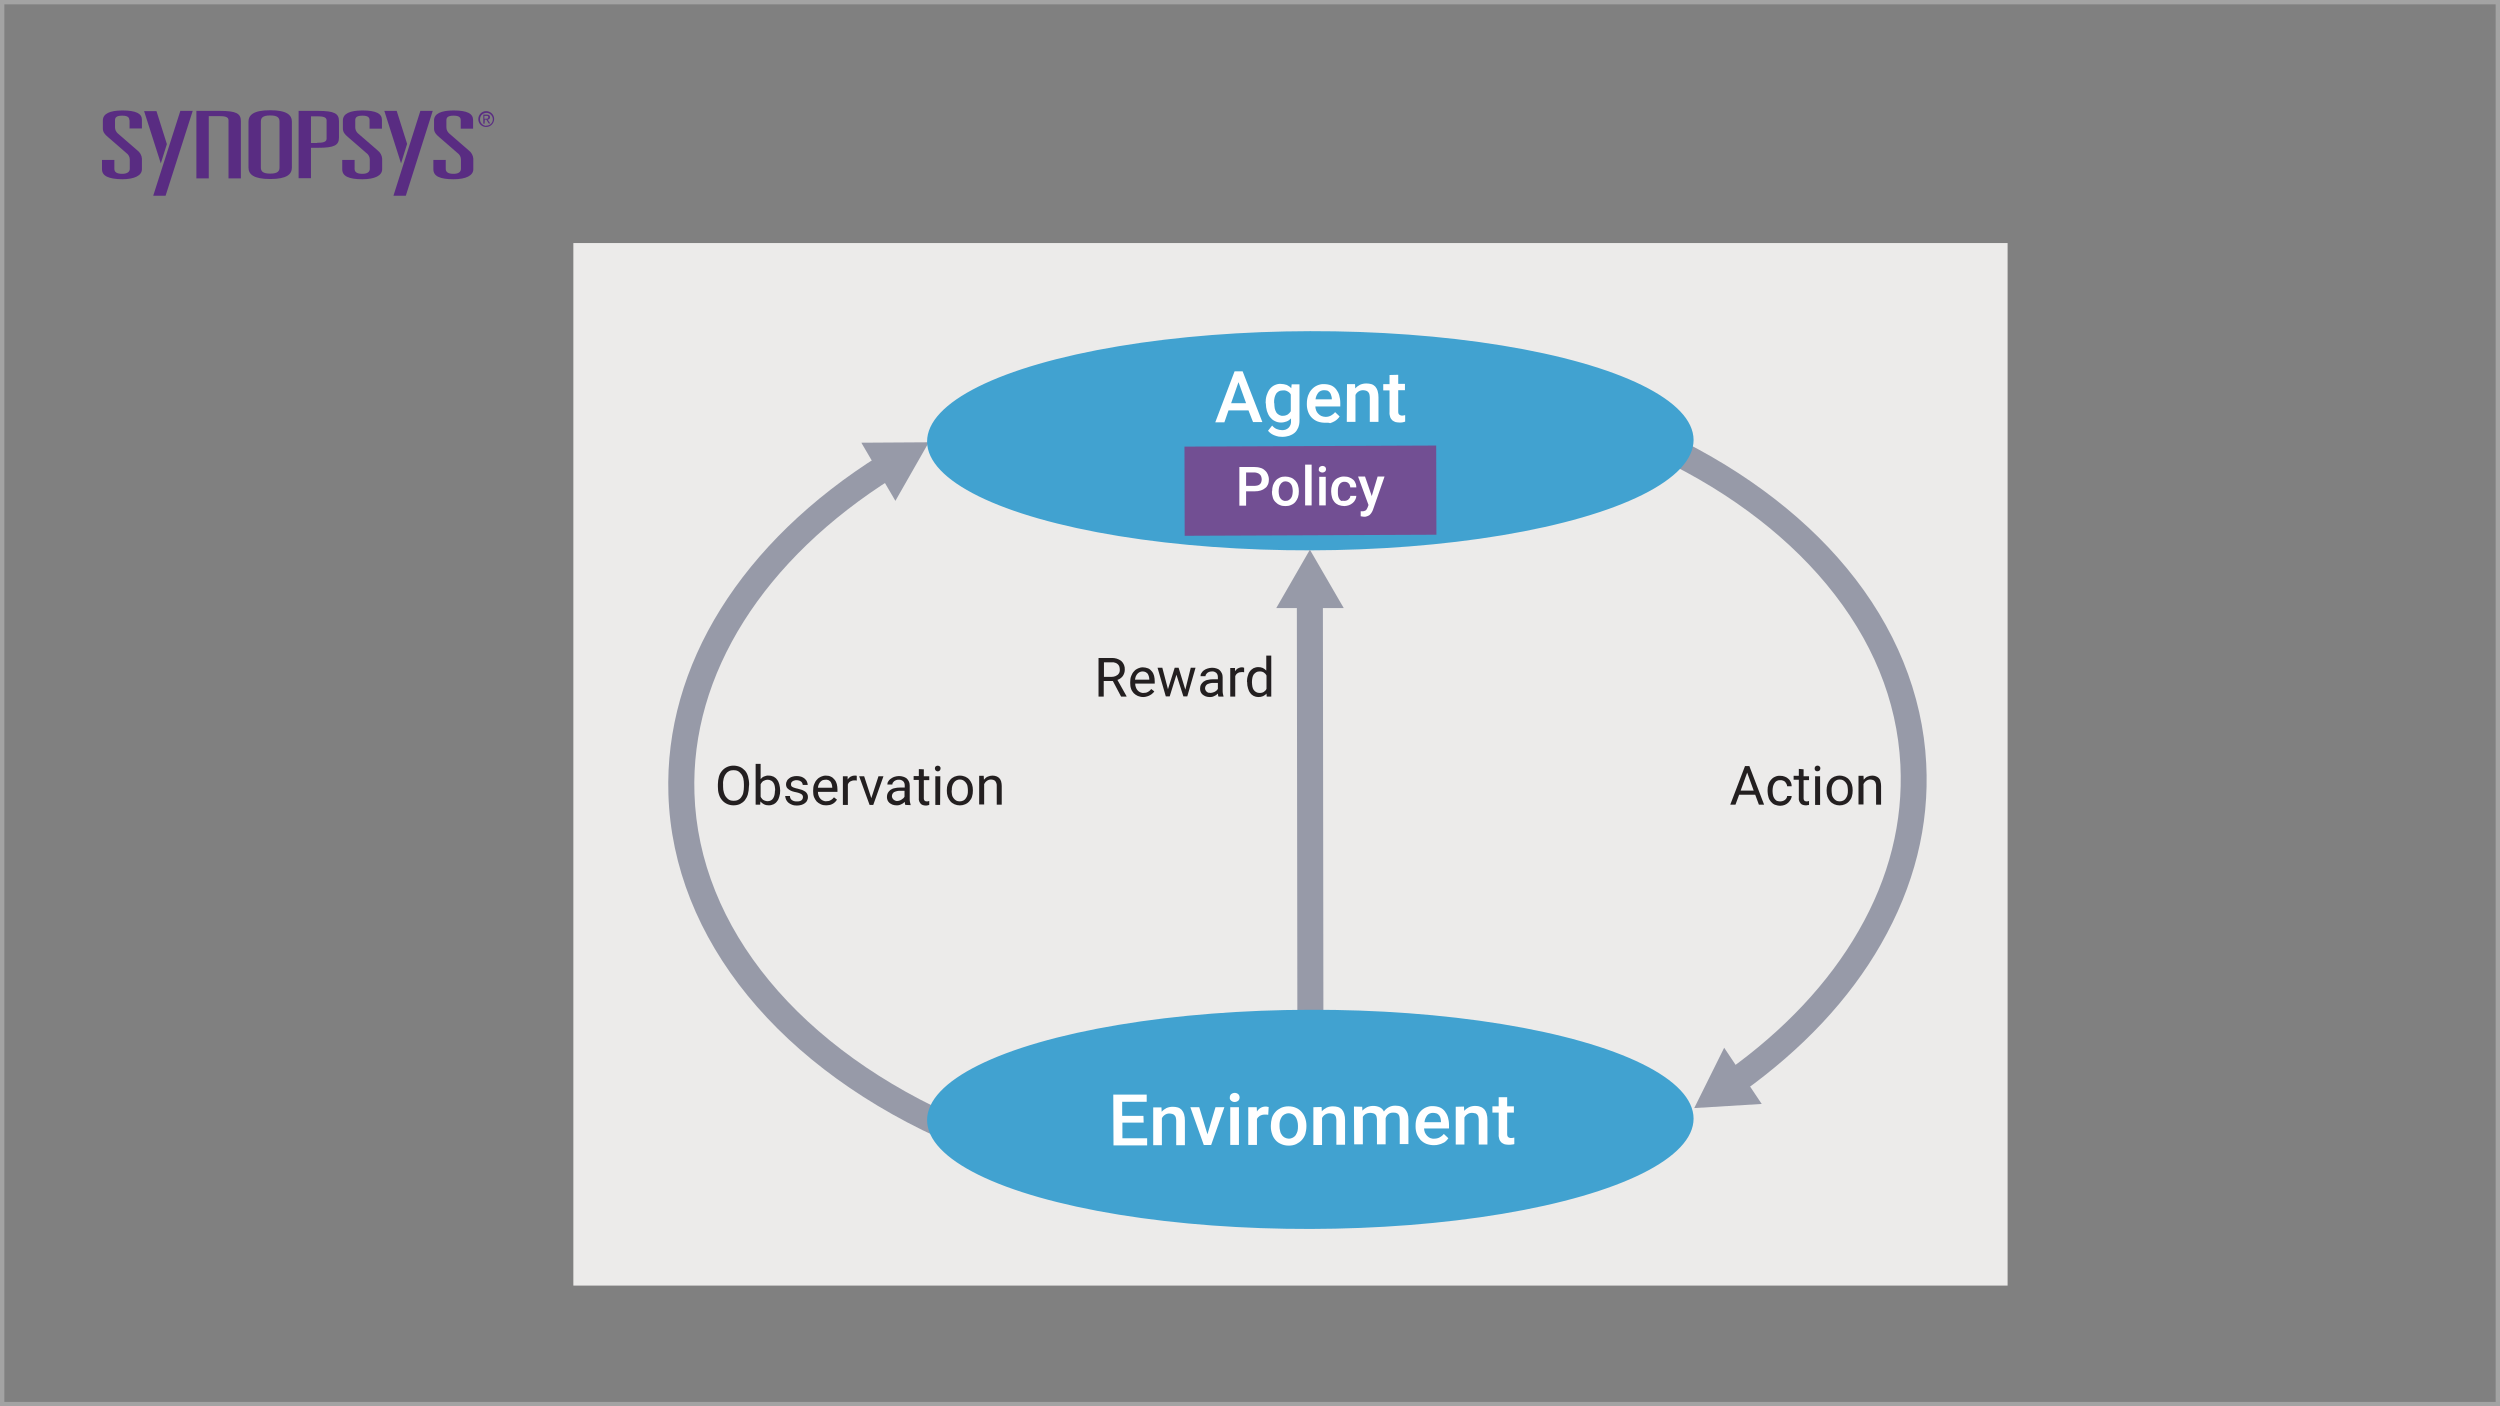 <?xml version="1.0" encoding="utf-8"?>
<!-- Generator: Adobe Illustrator 25.0.1, SVG Export Plug-In . SVG Version: 6.00 Build 0)  -->
<svg version="1.1" id="Layer_1" xmlns="http://www.w3.org/2000/svg" xmlns:xlink="http://www.w3.org/1999/xlink" x="0px" y="0px"
	 viewBox="0 0 1152 648" style="enable-background:new 0 0 1152 648;" xml:space="preserve">
<rect x="0" y="0" width="1152" height="648" fill="#808080" stroke="none"/>
<style type="text/css">
	.st0{fill:#A3A3A3;}
	.st1{fill:#592C82;}
	.st2{fill:#ECEBEA;}
	.st3{fill:#979AA8;}
	.st4{fill:#41A2D0;}
	.st5{fill:#724F93;}
	.st6{fill:#FFFFFF;}
	.st7{fill:#231F20;}
</style>
<g id="base_layer">
	<path class="st0" d="M1150,2v644H2V2H1150 M1152,0H0v648h1152V0z"/>
	<path class="st1" d="M59.6,55.4c0-1.2-0.6-2.1-3.3-2.1s-3.3,0.9-3.3,2.1v3.3c0,1.1,0.5,2.1,1.3,2.8l9,7.8c1.2,0.9,2,2.3,2.1,3.8V78
		c0,2.9-3.5,4.6-9.1,4.6C50,82.5,47,81.1,47,78v-4.3h5.7v4.1c0,1.5,1.1,2.3,3.6,2.3c2.3,0,3.5-0.9,3.5-2.3v-4.3c0-1.2-0.6-2.3-1.6-3
		l-8.4-7.3c-1.6-1.3-2.4-2.4-2.4-4v-3.7c0-3.1,3.2-4.6,9-4.6c6.4,0,9,1.5,9,4.3v4h-5.7V55.4z"/>
	<path class="st1" d="M114.5,56.1c0-3.1,2.3-5.3,10-5.3s10,2.2,10,5.3v21.1c0,3.1-2.3,5.3-10,5.3s-10-2.2-10-5.3L114.5,56.1z
		 M120.2,77.1c0,1.7,0.7,2.9,4.3,2.9c3.6,0,4.3-1.2,4.3-2.9v-21c0-1.7-0.7-2.9-4.3-2.9s-4.3,1.2-4.3,2.9L120.2,77.1z"/>
	<path class="st1" d="M137.6,51.1h9.1c7.3,0,9.5,1.2,9.5,4.7v7.6c0,3.5-2.1,4.7-9.5,4.7h-3.4v14h-5.7V51.1z M146.1,65.8
		c2.6,0,4.4-0.3,4.4-1.9v-8.4c0-1.6-1.8-1.9-4.4-1.9h-2.8v12.3H146.1z"/>
	<path class="st1" d="M170.3,55.4c0-1.2-0.6-2.1-3.3-2.1s-3.3,0.9-3.3,2.1v3.3c0,1.1,0.5,2.1,1.3,2.8l9,7.8c1.2,0.9,2,2.3,2.1,3.8
		v4.9c0,2.9-3.4,4.6-9.1,4.6c-6.3,0-9.3-1.4-9.3-4.6v-4.3h5.7v4.1c0,1.5,1.1,2.3,3.6,2.3c2.3,0,3.4-0.9,3.4-2.3v-4.3
		c0-1.2-0.6-2.3-1.6-3l-8.4-7.3c-1.6-1.3-2.4-2.4-2.4-4v-3.7c0-3.1,3.2-4.6,9-4.6c6.4,0,9,1.5,9,4.4v4h-5.7L170.3,55.4z"/>
	<path class="st1" d="M212.3,55.4c0-1.2-0.6-2.1-3.3-2.1s-3.3,0.9-3.3,2.1v3.3c0,1.1,0.5,2.1,1.3,2.8l9,7.8c1.2,0.9,2,2.3,2.1,3.8
		v4.9c0,2.9-3.4,4.6-9.1,4.6c-6.3,0-9.3-1.4-9.3-4.6v-4.3h5.7v4.1c0,1.5,1.1,2.3,3.6,2.3c2.3,0,3.4-0.9,3.4-2.3v-4.3
		c0-1.2-0.6-2.3-1.6-3l-8.4-7.3c-1.6-1.3-2.4-2.4-2.4-4v-3.7c0-3.1,3.2-4.6,9-4.6c6.4,0,9,1.5,9,4.4v4h-5.7L212.3,55.4z"/>
	<polygon class="st1" points="83.1,51.1 88.8,51.1 76.3,90.2 70.6,90.2 	"/>
	<polygon class="st1" points="74.1,75.3 66.4,51.2 72.1,51.2 76.9,66.4 	"/>
	<polygon class="st1" points="193.7,51.1 199.4,51.1 187,90.2 181.3,90.2 	"/>
	<polygon class="st1" points="184.8,75.3 177.1,51.1 182.8,51.1 187.6,66.3 	"/>
	<path class="st1" d="M111,82.2L111,82.2V55.8c0-3.5-2.2-4.7-9.5-4.7h-11v31.1h5.7V53.5h4.7c2.6,0,4.4,0.3,4.4,1.9v26.8H111z"/>
	<path class="st1" d="M220.4,54.9c0-2,1.6-3.7,3.6-3.7c2,0,3.7,1.6,3.7,3.6c0,2-1.6,3.7-3.6,3.7c0,0,0,0,0,0
		C222.1,58.6,220.4,57,220.4,54.9C220.4,55,220.4,55,220.4,54.9z M224.1,57.9c1.7,0,3-1.3,3-2.9s-1.3-3-2.9-3c-1.7,0-3,1.3-3,2.9
		c0,0,0,0,0,0c-0.1,1.6,1.2,3,2.8,3.1C223.9,58,224,58,224.1,57.9L224.1,57.9z M223.3,57h-0.6v-4.2h1.6c1,0,1.5,0.4,1.5,1.2
		c0,0.6-0.4,1.1-1,1.1c0,0-0.1,0-0.1,0l1.2,1.8h-0.7l-1.1-1.8h-0.7L223.3,57z M224,54.7c0.5,0,1,0,1-0.7s-0.5-0.6-0.9-0.6h-0.9v1.3
		H224z"/>
</g>
<g id="Layer_1_1_">
	<rect x="264.2" y="112" class="st2" width="660.9" height="480.4"/>
	<path class="st3" d="M439.7,527.5C359.4,493,310.1,432.6,308,366c-1.9-59.3,33.6-116.2,97.4-156.2l6.4,10.2
		c-60.1,37.7-93.6,90.8-91.8,145.6c2,61.8,48.5,118.2,124.5,150.8L439.7,527.5z"/>
	<polygon class="st3" points="412.6,230.8 428,203.8 396.9,204 	"/>
	<path class="st3" d="M802.9,503.3l-7-9.8c26.3-18.8,46.7-40.5,60.5-64.5c14.2-24.6,20.6-50.4,19.3-76.6c-1.5-29.8-13-57.7-34-83.1
		c-20.3-24.5-49.1-45.6-83.5-61l4.9-10.9c36,16.2,66.4,38.4,87.8,64.3c22.4,27,35.1,58.2,36.7,90.1c1.5,28.6-5.5,56.5-20.8,83.2
		C852.2,460.5,830.7,483.4,802.9,503.3z"/>
	<polygon class="st3" points="794.5,482.8 780.7,510.6 811.8,508.7 	"/>
	
		<ellipse transform="matrix(1 -2.094389e-03 2.094389e-03 1 -0.424 1.265)" class="st4" cx="603.8" cy="203.1" rx="176.6" ry="50.5"/>
	<polygon class="st5" points="661.9,246.4 545.9,246.9 545.8,205.8 661.8,205.3 	"/>
	<path class="st6" d="M575.3,189.1h-9.2l-1.9,5.5H560l8.9-23.5h3.7l9.1,23.4h-4.3L575.3,189.1z M567.3,185.8h6.9l-3.5-9.7
		L567.3,185.8z"/>
	<path class="st6" d="M583.2,185.7c0-1.2,0.1-2.4,0.5-3.6c0.3-1,0.8-2,1.4-2.8c0.6-0.8,1.4-1.4,2.2-1.8c0.9-0.4,1.9-0.7,2.9-0.6
		c0.9,0,1.9,0.2,2.8,0.5c0.8,0.4,1.5,0.9,2,1.5l0.2-1.8h3.6V194c0,1.1-0.2,2.1-0.6,3.1c-0.4,0.9-0.9,1.7-1.6,2.3
		c-0.7,0.6-1.6,1.1-2.5,1.4c-1,0.3-2.1,0.5-3.2,0.5c-0.5,0-1.1-0.1-1.6-0.1c-0.6-0.1-1.2-0.3-1.8-0.5c-0.6-0.2-1.2-0.5-1.8-0.9
		c-0.5-0.4-1-0.8-1.4-1.3l1.9-2.4c0.6,0.7,1.3,1.3,2.1,1.6c0.7,0.3,1.6,0.5,2.4,0.5c1.1,0.1,2.3-0.3,3.1-1.1c0.8-0.8,1.2-2,1.1-3.1
		v-1.2c-0.6,0.6-1.2,1.1-2,1.4c-0.8,0.3-1.7,0.5-2.6,0.5c-1,0-2-0.2-2.9-0.7c-0.9-0.4-1.6-1.1-2.2-1.8c-0.6-0.8-1.1-1.8-1.4-2.8
		c-0.3-1.1-0.5-2.3-0.5-3.5L583.2,185.7z M587.2,186c0,0.7,0.1,1.5,0.2,2.2c0.1,0.6,0.4,1.2,0.7,1.8c0.3,0.5,0.8,0.9,1.3,1.2
		c0.6,0.3,1.2,0.5,1.8,0.4c0.8,0,1.5-0.2,2.2-0.6c0.6-0.4,1-0.9,1.4-1.5v-7.7c-0.3-0.6-0.8-1.1-1.4-1.4c-0.7-0.4-1.4-0.6-2.2-0.5
		c-0.6,0-1.3,0.1-1.9,0.4c-0.5,0.3-1,0.7-1.3,1.2c-0.3,0.6-0.6,1.2-0.7,1.8c-0.2,0.7-0.2,1.5-0.2,2.2L587.2,186z"/>
	<path class="st6" d="M610.6,194.8c-1.2,0-2.4-0.2-3.5-0.6c-2-0.8-3.6-2.4-4.3-4.4c-0.4-1.1-0.6-2.2-0.6-3.3v-0.6
		c0-1.3,0.2-2.5,0.6-3.7c0.4-1,0.9-2,1.7-2.8c0.7-0.8,1.6-1.4,2.5-1.8c1-0.4,2.1-0.7,3.1-0.6c1.1,0,2.3,0.2,3.3,0.6
		c0.9,0.4,1.7,1,2.3,1.8c0.6,0.8,1.1,1.7,1.4,2.7c0.3,1.1,0.5,2.3,0.5,3.5v1.7h-11.5c0,0.6,0.2,1.3,0.4,1.9c0.2,0.5,0.5,1,1,1.5
		c0.4,0.4,0.9,0.8,1.4,1c0.6,0.2,1.2,0.4,1.9,0.4c0.9,0,1.8-0.2,2.5-0.6c0.7-0.4,1.4-0.9,1.9-1.6l2.1,2c-0.3,0.4-0.6,0.9-1,1.2
		c-0.4,0.4-0.9,0.8-1.5,1.1c-0.6,0.3-1.2,0.6-1.9,0.8C612.3,194.7,611.4,194.8,610.6,194.8z M610.1,179.8c-1,0-2,0.4-2.6,1.1
		c-0.7,0.9-1.2,2-1.3,3.1h7.5v-0.3c0-0.5-0.1-1-0.3-1.5c-0.1-0.5-0.3-0.9-0.6-1.3c-0.3-0.4-0.7-0.7-1.1-0.9
		C611.3,179.9,610.7,179.8,610.1,179.8z"/>
	<path class="st6" d="M624.4,177l0.1,2c0.6-0.7,1.4-1.3,2.2-1.7c0.9-0.4,1.9-0.6,2.9-0.6c0.8,0,1.6,0.1,2.3,0.3
		c0.7,0.2,1.3,0.6,1.8,1.1c0.5,0.6,0.9,1.3,1.1,2c0.3,1,0.4,2,0.4,3v11.3h-4v-11.3c0-0.5-0.1-1-0.2-1.5c-0.1-0.4-0.3-0.7-0.6-1
		c-0.3-0.3-0.6-0.5-1-0.6c-0.4-0.1-0.9-0.2-1.3-0.2c-0.7,0-1.5,0.2-2.1,0.6c-0.6,0.4-1.1,0.9-1.4,1.6v12.4h-4l0.1-17.4H624.4z"/>
	<path class="st6" d="M644.3,172.7v4.2h3.1v2.9h-3.1v9.7c0,0.3,0,0.7,0.1,1c0.1,0.2,0.2,0.4,0.4,0.6c0.2,0.1,0.4,0.2,0.6,0.3
		c0.2,0.1,0.5,0.1,0.7,0.1c0.3,0,0.5,0,0.8-0.1l0.6-0.1v3c-0.3,0.1-0.7,0.2-1.1,0.3c-0.5,0.1-1,0.1-1.5,0.1c-0.6,0-1.2-0.1-1.8-0.2
		c-0.5-0.2-1-0.4-1.5-0.8c-0.4-0.4-0.8-0.9-1-1.5c-0.2-0.7-0.4-1.5-0.3-2.3v-10h-2.9V177h2.9v-4.2L644.3,172.7z"/>
	<path class="st6" d="M574.2,226.4v6.6h-3.1l0-17.8h6.9c0.9,0,1.9,0.1,2.8,0.4c0.8,0.2,1.5,0.6,2.1,1.2c0.6,0.5,1,1.1,1.3,1.8
		c0.3,0.7,0.5,1.5,0.5,2.3c0,0.8-0.1,1.6-0.4,2.3c-0.3,0.7-0.7,1.3-1.3,1.7c-0.6,0.5-1.3,0.9-2,1.1c-0.9,0.3-1.8,0.4-2.8,0.4
		L574.2,226.4z M574.2,223.9h3.8c0.5,0,1-0.1,1.5-0.2c0.4-0.1,0.8-0.3,1.1-0.6c0.3-0.3,0.5-0.6,0.6-1c0.1-0.4,0.2-0.8,0.2-1.2
		c0-0.4-0.1-0.8-0.2-1.2c-0.1-0.4-0.3-0.7-0.6-1c-0.3-0.3-0.7-0.6-1.1-0.7c-0.5-0.2-1-0.3-1.5-0.3h-3.8L574.2,223.9z"/>
	<path class="st6" d="M586.2,226.3c0-0.9,0.1-1.8,0.4-2.7c0.3-0.8,0.7-1.5,1.2-2.1c0.5-0.6,1.2-1.1,1.9-1.4c0.8-0.4,1.7-0.5,2.6-0.5
		c0.9,0,1.8,0.2,2.6,0.5c0.8,0.3,1.4,0.8,2,1.4c0.5,0.6,1,1.3,1.2,2.1c0.3,0.9,0.4,1.8,0.4,2.7v0.2c0,0.9-0.1,1.8-0.4,2.7
		c-0.3,0.8-0.7,1.5-1.2,2.1c-0.5,0.6-1.2,1.1-2,1.4c-0.8,0.4-1.7,0.5-2.6,0.5c-0.9,0-1.8-0.1-2.6-0.5c-0.8-0.3-1.4-0.8-2-1.4
		c-0.6-0.6-1-1.3-1.2-2.1c-0.3-0.9-0.4-1.8-0.4-2.7L586.2,226.3z M589.2,226.5c0,0.6,0.1,1.1,0.2,1.7c0.1,0.5,0.3,1,0.6,1.4
		c0.3,0.4,0.6,0.7,1,0.9c0.4,0.2,0.9,0.4,1.5,0.3c0.5,0,1-0.1,1.4-0.4c0.4-0.2,0.7-0.5,1-0.9c0.3-0.4,0.5-0.9,0.6-1.4
		c0.1-0.6,0.2-1.1,0.2-1.7v-0.2c0-0.6-0.1-1.1-0.2-1.7c-0.1-0.5-0.3-1-0.6-1.4c-0.3-0.4-0.6-0.7-1-0.9c-0.4-0.2-1-0.4-1.5-0.4
		c-0.5,0-1,0.1-1.4,0.4c-0.4,0.2-0.8,0.6-1,1c-0.3,0.4-0.5,0.9-0.6,1.4c-0.1,0.5-0.2,1.1-0.2,1.7L589.2,226.5z"/>
	<path class="st6" d="M604.4,232.9h-3v-18.8h3V232.9z"/>
	<path class="st6" d="M607.7,216.3c0-0.4,0.1-0.8,0.4-1.1c0.3-0.3,0.8-0.5,1.2-0.5c0.5,0,0.9,0.1,1.3,0.4c0.6,0.6,0.6,1.6,0,2.2
		c-0.7,0.6-1.8,0.6-2.5,0C607.8,217.1,607.6,216.7,607.7,216.3z M610.9,232.9h-3v-13.2h3V232.9z"/>
	<path class="st6" d="M619.6,230.8c0.3,0,0.7-0.1,1-0.2c0.3-0.1,0.6-0.3,0.8-0.5c0.2-0.2,0.4-0.4,0.6-0.7c0.2-0.3,0.2-0.6,0.2-0.9
		h2.8c0,0.6-0.2,1.2-0.5,1.8c-0.3,0.6-0.7,1.1-1.2,1.5c-0.5,0.4-1.1,0.8-1.7,1c-0.7,0.2-1.4,0.4-2.1,0.4c-0.9,0-1.8-0.2-2.7-0.5
		c-0.7-0.3-1.4-0.8-1.9-1.4c-0.5-0.6-0.9-1.3-1.1-2.1c-0.2-0.8-0.4-1.7-0.4-2.6v-0.4c0-0.9,0.1-1.7,0.4-2.6c0.2-0.8,0.6-1.5,1.1-2.1
		c0.5-0.6,1.2-1.1,2-1.4c0.8-0.4,1.8-0.6,2.7-0.5c0.7,0,1.5,0.1,2.2,0.4c0.6,0.2,1.2,0.6,1.7,1c0.5,0.4,0.9,1,1.1,1.6
		c0.3,0.6,0.4,1.3,0.4,2h-2.8c0-0.3-0.1-0.7-0.2-1c-0.2-0.6-0.7-1.1-1.3-1.4c-0.3-0.1-0.7-0.2-1.1-0.2c-1-0.1-2,0.5-2.5,1.4
		c-0.2,0.4-0.4,0.9-0.5,1.4c-0.1,0.5-0.1,1-0.1,1.6v0.4c0,0.5,0,1.1,0.1,1.6c0.1,0.5,0.2,0.9,0.5,1.4c0.2,0.4,0.5,0.7,0.9,1
		C618.6,230.7,619.1,230.8,619.6,230.8z"/>
	<path class="st6" d="M632.1,228.6l2.7-9h3.2l-5.3,15.2c-0.1,0.4-0.3,0.7-0.5,1.1c-0.2,0.4-0.5,0.8-0.8,1.1
		c-0.3,0.4-0.7,0.6-1.2,0.8c-0.5,0.2-1.1,0.4-1.7,0.3c-0.3,0-0.5,0-0.8-0.1l-0.7-0.1v-2.3c0.1,0,0.2,0,0.3,0h0.3c0.3,0,0.7,0,1-0.1
		c0.3-0.1,0.5-0.2,0.7-0.3c0.2-0.2,0.4-0.3,0.5-0.6c0.2-0.3,0.3-0.5,0.4-0.8l0.4-1.1l-4.8-13.1h3.2L632.1,228.6z"/>
	
		<rect x="597.7" y="275.7" transform="matrix(1 -1.221729e-03 1.221729e-03 1 -0.453 0.738)" class="st3" width="12" height="191.1"/>
	<polygon class="st3" points="619.2,280.2 603.6,253.3 588.1,280.2 	"/>
	<path class="st7" d="M345.1,362.5c0,1.2-0.2,2.4-0.5,3.6c-0.3,1-0.8,1.9-1.4,2.7c-0.6,0.7-1.4,1.3-2.2,1.7c-0.9,0.4-1.9,0.6-3,0.6
		c-1,0-2-0.2-2.9-0.6c-0.9-0.4-1.7-1-2.3-1.7c-0.7-0.8-1.2-1.7-1.5-2.7c-0.4-1.2-0.5-2.4-0.5-3.6v-1.1c0-1.2,0.2-2.4,0.5-3.6
		c0.3-1,0.8-1.9,1.5-2.7c0.6-0.7,1.4-1.3,2.3-1.7c0.9-0.4,1.9-0.6,2.9-0.6c1,0,2,0.2,3,0.6c0.9,0.4,1.6,1,2.3,1.7
		c0.7,0.8,1.1,1.7,1.4,2.7c0.3,1.2,0.5,2.4,0.5,3.6L345.1,362.5z M342.8,361.4c0-0.9-0.1-1.9-0.3-2.8c-0.2-0.7-0.5-1.4-1-2
		c-0.4-0.5-0.9-1-1.5-1.3c-0.6-0.3-1.3-0.4-2-0.4c-0.7,0-1.4,0.1-2,0.4c-0.6,0.3-1.1,0.7-1.5,1.3c-0.5,0.6-0.8,1.3-1,2
		c-0.2,0.9-0.4,1.9-0.3,2.8v1.1c0,1,0.1,1.9,0.4,2.8c0.2,0.7,0.5,1.4,1,2c0.4,0.5,0.9,1,1.5,1.3c0.6,0.3,1.3,0.4,2,0.4
		c0.7,0,1.4-0.1,2-0.4c0.6-0.3,1.1-0.7,1.5-1.3c0.4-0.6,0.8-1.3,0.9-2c0.2-0.9,0.3-1.9,0.3-2.8L342.8,361.4z"/>
	<path class="st7" d="M359.5,364.4c0,0.9-0.1,1.8-0.4,2.7c-0.2,0.8-0.5,1.5-1,2.1c-0.4,0.6-1,1.1-1.6,1.4c-0.7,0.3-1.4,0.5-2.2,0.5
		c-0.8,0-1.5-0.1-2.3-0.5c-0.6-0.3-1.2-0.8-1.6-1.3l-0.1,1.5h-2.1v-18.8h2.3v7c0.4-0.5,1-1,1.6-1.2c0.7-0.3,1.4-0.5,2.2-0.4
		c0.8,0,1.5,0.2,2.2,0.5c0.6,0.3,1.2,0.8,1.6,1.4c0.5,0.6,0.8,1.4,1,2.1c0.2,0.9,0.4,1.8,0.4,2.8L359.5,364.4z M357.2,364.1
		c0-0.6-0.1-1.2-0.2-1.9c-0.1-0.5-0.3-1.1-0.6-1.5c-0.3-0.4-0.6-0.8-1.1-1c-0.5-0.3-1-0.4-1.6-0.4c-0.4,0-0.8,0.1-1.1,0.2
		c-0.3,0.1-0.6,0.3-0.9,0.4c-0.3,0.2-0.5,0.4-0.7,0.7c-0.2,0.3-0.4,0.5-0.5,0.8v5.7c0.1,0.3,0.3,0.6,0.5,0.8
		c0.2,0.3,0.4,0.5,0.7,0.7c0.3,0.2,0.6,0.3,0.9,0.4c0.4,0.1,0.7,0.2,1.1,0.2c1.1,0,2.1-0.5,2.6-1.4c0.3-0.5,0.5-1,0.6-1.5
		c0.1-0.6,0.2-1.2,0.2-1.9L357.2,364.1z"/>
	<path class="st7" d="M370,367.4c0-0.2,0-0.5-0.1-0.7c-0.1-0.2-0.2-0.4-0.4-0.6c-0.3-0.2-0.6-0.4-0.9-0.5c-0.5-0.2-1-0.4-1.6-0.5
		c-0.7-0.1-1.3-0.3-2-0.5c-0.5-0.2-1-0.4-1.5-0.8c-0.4-0.3-0.8-0.6-1-1c-0.2-0.4-0.3-0.9-0.3-1.4c0-0.5,0.1-1,0.4-1.5
		c0.2-0.5,0.6-0.9,1-1.2c0.5-0.4,1-0.7,1.5-0.8c0.6-0.2,1.3-0.3,2-0.3c0.7,0,1.4,0.1,2.1,0.3c0.6,0.2,1.1,0.5,1.6,0.9
		c0.4,0.4,0.8,0.8,1,1.3c0.2,0.5,0.4,1,0.4,1.6h-2.3c0-0.3-0.1-0.6-0.2-0.8c-0.1-0.3-0.3-0.5-0.5-0.7c-0.3-0.2-0.6-0.4-0.9-0.5
		c-0.4-0.1-0.8-0.2-1.2-0.2c-0.4,0-0.8,0-1.2,0.2c-0.3,0.1-0.6,0.2-0.8,0.4c-0.2,0.2-0.4,0.4-0.5,0.6c-0.1,0.2-0.1,0.5-0.1,0.7
		c0,0.2,0,0.5,0.1,0.7c0.1,0.2,0.3,0.4,0.5,0.5c0.3,0.2,0.6,0.3,0.9,0.4c0.5,0.2,1,0.3,1.5,0.4c0.7,0.2,1.4,0.4,2.1,0.6
		c0.5,0.2,1,0.5,1.5,0.8c0.4,0.3,0.7,0.7,0.9,1.1c0.2,0.4,0.3,0.9,0.3,1.4c0,0.6-0.1,1.1-0.4,1.6c-0.2,0.5-0.6,0.9-1,1.2
		c-0.5,0.4-1,0.6-1.6,0.8c-0.7,0.2-1.4,0.3-2.1,0.3c-0.8,0-1.6-0.1-2.3-0.4c-0.6-0.2-1.2-0.6-1.7-1c-0.4-0.4-0.8-0.9-1-1.4
		c-0.2-0.5-0.3-1-0.4-1.6h2.2c0,0.4,0.1,0.8,0.3,1.2c0.2,0.3,0.4,0.6,0.8,0.8c0.3,0.2,0.6,0.3,1,0.4c0.4,0.1,0.7,0.1,1.1,0.1
		c0.4,0,0.8,0,1.2-0.1c0.3-0.1,0.6-0.2,0.9-0.4c0.2-0.2,0.4-0.4,0.5-0.6C369.9,367.9,370,367.6,370,367.4z"/>
	<path class="st7" d="M380.7,371.1c-0.9,0-1.7-0.1-2.5-0.5c-0.7-0.3-1.4-0.8-1.9-1.3c-0.5-0.6-0.9-1.3-1.2-2
		c-0.3-0.8-0.4-1.7-0.4-2.6v-0.5c0-1,0.1-2,0.5-2.9c0.3-0.8,0.7-1.5,1.3-2.1c0.5-0.6,1.1-1,1.8-1.3c0.7-0.3,1.4-0.5,2.2-0.5
		c0.8,0,1.7,0.1,2.4,0.5c0.7,0.3,1.2,0.8,1.7,1.4c0.5,0.6,0.8,1.3,1,2c0.2,0.8,0.3,1.7,0.3,2.6v1h-9c0,0.6,0.1,1.2,0.3,1.7
		c0.2,0.5,0.4,1,0.8,1.4c0.3,0.4,0.8,0.7,1.2,0.9c0.5,0.2,1.1,0.4,1.6,0.3c0.7,0,1.4-0.1,2-0.5c0.6-0.3,1.1-0.8,1.5-1.3l1.4,1.1
		c-0.2,0.3-0.5,0.7-0.8,1c-0.3,0.3-0.7,0.6-1,0.8c-0.4,0.3-0.9,0.4-1.4,0.6C381.8,371,381.2,371.1,380.7,371.1z M380.4,359.3
		c-0.4,0-0.9,0.1-1.3,0.2c-0.4,0.2-0.7,0.4-1,0.7c-0.3,0.3-0.6,0.7-0.8,1.2c-0.2,0.5-0.4,1.1-0.4,1.6h6.6v-0.2
		c0-0.4-0.1-0.9-0.2-1.3c-0.1-0.4-0.3-0.8-0.5-1.2c-0.3-0.3-0.6-0.6-1-0.8C381.4,359.4,380.9,359.2,380.4,359.3z"/>
	<path class="st7" d="M394.8,359.7c-0.2,0-0.4-0.1-0.5-0.1h-0.6c-0.7,0-1.3,0.2-1.9,0.5c-0.5,0.3-0.9,0.8-1.1,1.4v9.4h-2.3v-13.2
		h2.2v1.5c0.3-0.5,0.8-1,1.3-1.3c0.6-0.3,1.2-0.5,1.9-0.5c0.2,0,0.4,0,0.6,0c0.2,0,0.3,0.1,0.4,0.1L394.8,359.7z"/>
	<path class="st7" d="M401.5,367.8l3.3-10.1h2.3l-4.7,13.2h-1.7l-4.8-13.2h2.3L401.5,367.8z"/>
	<path class="st7" d="M417.2,370.9c-0.1-0.2-0.2-0.4-0.2-0.6c0-0.2-0.1-0.5-0.1-0.8c-0.2,0.2-0.5,0.4-0.7,0.6
		c-0.3,0.2-0.6,0.4-0.9,0.5c-0.3,0.2-0.7,0.3-1,0.4c-0.4,0.1-0.8,0.1-1.2,0.1c-0.6,0-1.2-0.1-1.8-0.3c-0.5-0.2-1-0.5-1.4-0.8
		c-0.4-0.3-0.7-0.8-0.9-1.2c-0.2-0.5-0.3-1-0.3-1.5c0-0.7,0.1-1.3,0.4-1.9c0.3-0.5,0.7-1,1.2-1.4c0.6-0.4,1.2-0.7,1.9-0.8
		c0.8-0.2,1.6-0.3,2.5-0.3h2.2v-1c0-0.7-0.2-1.4-0.7-1.9c-0.6-0.5-1.3-0.8-2.1-0.7c-0.4,0-0.8,0-1.2,0.2c-0.3,0.1-0.6,0.3-0.9,0.5
		c-0.2,0.2-0.4,0.4-0.6,0.7c-0.1,0.2-0.2,0.5-0.2,0.8h-2.3c0-0.5,0.1-1,0.4-1.4c0.3-0.5,0.6-0.9,1.1-1.2c0.5-0.4,1.1-0.7,1.6-0.9
		c0.7-0.2,1.4-0.4,2.2-0.4c0.7,0,1.4,0.1,2,0.3c0.6,0.2,1.1,0.4,1.6,0.8c0.4,0.4,0.8,0.9,1,1.4c0.3,0.6,0.4,1.3,0.4,1.9v6.1
		c0,0.5,0,0.9,0.1,1.4c0.1,0.4,0.2,0.9,0.3,1.3v0.2L417.2,370.9z M413.4,369.1c0.4,0,0.8-0.1,1.1-0.2c0.4-0.1,0.7-0.3,1-0.5
		c0.3-0.2,0.5-0.4,0.8-0.6c0.2-0.2,0.4-0.5,0.5-0.7v-2.7H415c-1-0.1-2.1,0.2-3,0.6c-0.6,0.4-1,1.1-1,1.8c0,0.3,0,0.6,0.2,0.9
		c0.1,0.3,0.3,0.5,0.5,0.7c0.2,0.2,0.5,0.4,0.8,0.5C412.8,369.1,413.1,369.1,413.4,369.1L413.4,369.1z"/>
	<path class="st7" d="M425.7,354.5v3.2h2.5v1.8h-2.5v8.2c0,0.3,0,0.6,0.1,0.8c0.1,0.2,0.2,0.4,0.3,0.5c0.1,0.1,0.3,0.2,0.5,0.2
		c0.2,0,0.4,0.1,0.5,0.1c0.2,0,0.4,0,0.6-0.1l0.5-0.1v1.8l-0.7,0.2c-0.3,0.1-0.7,0.1-1,0.1c-0.4,0-0.8-0.1-1.2-0.2
		c-0.4-0.1-0.7-0.3-1-0.6c-0.3-0.3-0.5-0.7-0.7-1.1c-0.2-0.5-0.3-1.1-0.2-1.7v-8.2H421v-1.8h2.4v-3.2L425.7,354.5z"/>
	<path class="st7" d="M430.8,354.1c0-0.3,0.1-0.7,0.3-0.9c0.6-0.5,1.4-0.5,2,0c0.2,0.3,0.4,0.6,0.3,0.9c0,0.3-0.1,0.7-0.3,0.9
		c-0.5,0.6-1.3,0.6-1.9,0.1C431,354.9,430.8,354.5,430.8,354.1z M433.2,370.9H431v-13.2h2.3L433.2,370.9z"/>
	<path class="st7" d="M436.3,364.1c0-0.9,0.1-1.8,0.4-2.7c0.3-0.8,0.7-1.5,1.2-2.1c0.5-0.6,1.2-1.1,1.9-1.4c0.8-0.3,1.6-0.5,2.5-0.5
		c0.9,0,1.7,0.2,2.5,0.5c0.7,0.3,1.4,0.8,1.9,1.4c0.5,0.6,0.9,1.3,1.2,2.1c0.3,0.9,0.4,1.8,0.4,2.7v0.3c0,0.9-0.1,1.8-0.4,2.7
		c-0.2,0.8-0.7,1.5-1.2,2.1c-0.5,0.6-1.2,1.1-1.9,1.4c-1.6,0.7-3.4,0.7-5,0c-0.7-0.3-1.4-0.8-1.9-1.4c-0.5-0.6-0.9-1.3-1.2-2.1
		c-0.3-0.9-0.4-1.8-0.4-2.7L436.3,364.1z M438.5,364.4c0,0.6,0.1,1.3,0.2,1.9c0.1,0.6,0.4,1.1,0.7,1.5c0.3,0.4,0.7,0.8,1.2,1.1
		c1,0.5,2.2,0.5,3.3,0c0.5-0.3,0.9-0.6,1.2-1.1c0.3-0.5,0.6-1,0.7-1.5c0.2-0.6,0.2-1.2,0.2-1.9v-0.3c0-0.6-0.1-1.3-0.2-1.9
		c-0.1-0.6-0.4-1.1-0.7-1.5c-0.3-0.4-0.7-0.8-1.2-1.1c-0.5-0.3-1.1-0.4-1.6-0.4c-0.6,0-1.1,0.1-1.6,0.4c-0.5,0.3-0.9,0.6-1.2,1.1
		c-0.3,0.5-0.6,1-0.7,1.5c-0.2,0.6-0.2,1.2-0.2,1.9L438.5,364.4z"/>
	<path class="st7" d="M453.3,357.6l0.1,1.7c0.5-0.6,1-1.1,1.7-1.4c0.7-0.3,1.5-0.5,2.2-0.5c0.6,0,1.2,0.1,1.8,0.3
		c0.5,0.2,1,0.5,1.3,0.8c0.4,0.4,0.7,0.9,0.9,1.5c0.2,0.7,0.3,1.5,0.3,2.2v8.6h-2.3v-8.7c0-0.4,0-0.9-0.2-1.3
		c-0.1-0.3-0.3-0.6-0.5-0.9c-0.2-0.2-0.5-0.4-0.8-0.5c-0.4-0.1-0.8-0.2-1.1-0.2c-0.7,0-1.4,0.2-1.9,0.6c-0.6,0.4-1,0.9-1.3,1.5v9.4
		h-2.3v-13.2H453.3z"/>
	<path class="st7" d="M512.8,313.8h-4.2v7.2h-2.4v-17.8h5.9c1.7-0.1,3.3,0.4,4.6,1.4c1.1,1,1.7,2.5,1.6,4c0,1-0.3,2-0.9,2.9
		c-0.6,0.8-1.5,1.5-2.5,1.8l4.2,7.5v0.2h-2.5L512.8,313.8z M508.6,311.9h3.6c0.6,0,1.1-0.1,1.7-0.3c0.4-0.2,0.8-0.4,1.2-0.7
		c0.3-0.3,0.6-0.7,0.7-1c0.2-0.4,0.2-0.9,0.2-1.3c0-0.5-0.1-1-0.2-1.4c-0.1-0.4-0.4-0.8-0.7-1.1c-0.3-0.3-0.8-0.6-1.2-0.7
		c-0.6-0.2-1.2-0.3-1.7-0.2h-3.5V311.9z"/>
	<path class="st7" d="M526.8,321.2c-0.9,0-1.7-0.2-2.5-0.5c-0.7-0.3-1.4-0.8-1.9-1.3c-0.5-0.6-1-1.3-1.2-2c-0.3-0.8-0.4-1.7-0.4-2.6
		v-0.5c0-1,0.1-2,0.5-2.9c0.3-0.8,0.7-1.5,1.3-2.1c0.5-0.6,1.1-1,1.8-1.3c0.7-0.3,1.4-0.5,2.2-0.5c0.8,0,1.7,0.2,2.5,0.5
		c0.7,0.3,1.2,0.8,1.7,1.4c0.5,0.6,0.8,1.3,1,2c0.2,0.8,0.3,1.7,0.3,2.6v1h-9c0,0.6,0.1,1.2,0.3,1.7c0.2,0.5,0.4,1,0.8,1.4
		c0.3,0.4,0.8,0.7,1.2,0.9c0.5,0.2,1.1,0.4,1.6,0.3c0.7,0,1.4-0.1,2-0.5c0.6-0.3,1.1-0.8,1.5-1.3l1.4,1.1c-0.2,0.3-0.5,0.7-0.8,0.9
		c-0.3,0.3-0.7,0.6-1.1,0.8c-0.4,0.3-0.9,0.4-1.4,0.6C528,321.1,527.4,321.2,526.8,321.2z M526.5,309.4c-0.9,0-1.7,0.4-2.3,1
		c-0.3,0.3-0.6,0.8-0.8,1.2c-0.2,0.5-0.3,1.1-0.4,1.6h6.6V313c0-0.4-0.1-0.9-0.2-1.3c-0.1-0.4-0.3-0.8-0.5-1.2
		c-0.3-0.3-0.6-0.6-1-0.8C527.5,309.5,527,309.4,526.5,309.4L526.5,309.4z"/>
	<path class="st7" d="M546.2,317.8l2.5-10.1h2.2l-3.8,13.2h-1.8l-3.2-10l-3.1,10h-1.8l-3.8-13.2h2.2l2.6,9.9l3.1-9.9h1.8
		L546.2,317.8z"/>
	<path class="st7" d="M561.5,321c-0.1-0.2-0.2-0.4-0.2-0.6c0-0.2-0.1-0.5-0.1-0.8c-0.2,0.2-0.5,0.4-0.7,0.6
		c-0.3,0.2-0.6,0.4-0.9,0.5c-0.3,0.2-0.7,0.3-1,0.4c-0.4,0.1-0.8,0.1-1.2,0.1c-0.6,0-1.2-0.1-1.8-0.3c-0.5-0.2-1-0.5-1.4-0.8
		c-0.4-0.3-0.7-0.8-0.9-1.2c-0.2-0.5-0.3-1-0.3-1.5c0-0.6,0.1-1.3,0.4-1.9c0.3-0.5,0.7-1,1.2-1.4c0.6-0.4,1.2-0.7,1.9-0.8
		c0.8-0.2,1.6-0.3,2.5-0.3h2.2v-1c0-0.7-0.2-1.4-0.7-1.9c-0.6-0.5-1.3-0.8-2.1-0.7c-0.4,0-0.8,0.1-1.2,0.2c-0.3,0.1-0.6,0.3-0.9,0.5
		c-0.2,0.2-0.4,0.4-0.6,0.7c-0.1,0.2-0.2,0.5-0.2,0.8h-2.3c0-0.5,0.1-1,0.4-1.4c0.3-0.5,0.6-0.9,1-1.2c0.5-0.4,1.1-0.7,1.7-0.9
		c0.7-0.2,1.4-0.4,2.2-0.4c0.7,0,1.4,0.1,2,0.3c0.6,0.2,1.1,0.4,1.5,0.8c0.4,0.4,0.8,0.9,1,1.4c0.3,0.6,0.4,1.3,0.4,1.9v6.1
		c0,0.5,0,0.9,0.1,1.4c0.1,0.4,0.2,0.9,0.3,1.3v0.1H561.5z M557.7,319.3c0.4,0,0.8-0.1,1.2-0.2c0.4-0.1,0.7-0.3,1-0.4
		c0.3-0.2,0.5-0.4,0.8-0.6c0.2-0.2,0.4-0.5,0.5-0.7v-2.7h-1.9c-1-0.1-2.1,0.2-3,0.6c-0.6,0.4-1,1.1-1,1.8c0,0.3,0,0.6,0.2,0.9
		c0.1,0.3,0.3,0.5,0.5,0.7c0.2,0.2,0.5,0.4,0.8,0.5C557,319.2,557.4,319.2,557.7,319.3L557.7,319.3z"/>
	<path class="st7" d="M573.3,309.8l-0.5-0.1h-0.6c-0.7,0-1.3,0.1-1.9,0.5c-0.5,0.3-0.9,0.8-1.1,1.4v9.4h-2.3v-13.2h2.2v1.5
		c0.3-0.5,0.8-1,1.3-1.3c0.6-0.3,1.2-0.5,1.9-0.5c0.2,0,0.4,0,0.6,0.1c0.2,0,0.3,0.1,0.4,0.1L573.3,309.8z"/>
	<path class="st7" d="M574.6,314.2c0-0.9,0.1-1.9,0.4-2.8c0.2-0.8,0.5-1.5,1-2.1c0.4-0.6,1-1,1.6-1.4c0.7-0.3,1.4-0.5,2.2-0.5
		c0.7,0,1.4,0.1,2.1,0.4c0.6,0.3,1.1,0.7,1.6,1.2v-6.9h2.3V321h-2.1l-0.1-1.4c-0.4,0.5-1,0.9-1.6,1.2c-0.7,0.3-1.4,0.4-2.2,0.4
		c-0.7,0-1.5-0.2-2.1-0.5c-0.6-0.3-1.2-0.8-1.6-1.4c-0.5-0.6-0.8-1.4-1-2.1c-0.3-0.9-0.4-1.8-0.4-2.7V314.2z M576.9,314.5
		c0,0.6,0.1,1.2,0.2,1.9c0.1,0.5,0.3,1.1,0.6,1.5c0.3,0.4,0.7,0.8,1.1,1c0.5,0.3,1,0.4,1.6,0.4c0.4,0,0.7,0,1.1-0.1
		c0.3-0.1,0.6-0.2,0.9-0.4c0.3-0.2,0.5-0.4,0.7-0.6c0.2-0.2,0.4-0.5,0.5-0.8v-6.1c-0.1-0.3-0.3-0.5-0.5-0.8
		c-0.2-0.2-0.4-0.4-0.7-0.6c-0.3-0.2-0.6-0.3-0.9-0.4c-0.3-0.1-0.7-0.1-1.1-0.1c-0.6,0-1.1,0.1-1.6,0.4c-0.4,0.3-0.8,0.6-1.1,1
		c-0.3,0.5-0.5,1-0.6,1.5c-0.1,0.6-0.2,1.2-0.2,1.9L576.9,314.5z"/>
	<path class="st7" d="M808.8,366.2h-7.4l-1.7,4.6h-2.4l6.8-17.8h2l6.8,17.8h-2.4L808.8,366.2z M802.1,364.3h6l-3-8.3L802.1,364.3z"
		/>
	<path class="st7" d="M820.3,369.3c0.4,0,0.8-0.1,1.2-0.2c0.4-0.1,0.7-0.3,1-0.5c0.3-0.2,0.5-0.5,0.7-0.8c0.2-0.3,0.3-0.7,0.3-1h2.1
		c0,0.6-0.2,1.2-0.5,1.7c-0.3,0.5-0.7,1-1.1,1.4c-0.5,0.4-1,0.8-1.6,1c-0.6,0.2-1.3,0.4-2,0.4c-0.9,0-1.8-0.2-2.6-0.5
		c-0.7-0.3-1.3-0.8-1.8-1.4c-0.5-0.6-0.9-1.3-1.1-2.1c-0.2-0.8-0.4-1.7-0.4-2.5V364c0-0.9,0.1-1.7,0.4-2.5c0.2-0.8,0.6-1.5,1.1-2.1
		c0.5-0.6,1.1-1.1,1.8-1.4c0.8-0.4,1.7-0.6,2.6-0.5c0.7,0,1.4,0.1,2.1,0.4c0.6,0.2,1.2,0.6,1.6,1c0.5,0.4,0.8,0.9,1.1,1.5
		c0.3,0.6,0.4,1.2,0.4,1.9h-2.1c0-0.4-0.1-0.8-0.3-1.1c-0.2-0.3-0.4-0.7-0.6-0.9c-0.3-0.3-0.6-0.5-1-0.6c-0.4-0.2-0.8-0.2-1.2-0.2
		c-1.2-0.1-2.3,0.5-2.8,1.5c-0.3,0.5-0.5,1-0.6,1.5c-0.1,0.6-0.2,1.1-0.2,1.7v0.5c0,0.6,0.1,1.2,0.2,1.7c0.1,0.5,0.3,1.1,0.6,1.5
		c0.3,0.5,0.7,0.8,1.1,1.1C819,369.1,819.7,369.3,820.3,369.3z"/>
	<path class="st7" d="M831.1,354.5v3.2h2.5v1.8h-2.5v8.2c0,0.3,0,0.6,0.1,0.8c0.1,0.2,0.2,0.4,0.3,0.5c0.1,0.1,0.3,0.2,0.5,0.2
		c0.2,0,0.4,0.1,0.5,0.1c0.2,0,0.4,0,0.6-0.1l0.5-0.1v1.8L833,371c-0.3,0.1-0.7,0.1-1,0.1c-0.4,0-0.8-0.1-1.2-0.2
		c-0.4-0.1-0.7-0.3-1-0.6c-0.3-0.3-0.5-0.7-0.7-1.1c-0.2-0.5-0.3-1.1-0.2-1.7v-8.2h-2.4v-1.8h2.4v-3.2L831.1,354.5z"/>
	<path class="st7" d="M836.2,354.1c0-0.3,0.1-0.7,0.3-0.9c0.3-0.3,0.6-0.4,1-0.4c0.4,0,0.7,0.1,1,0.4c0.2,0.3,0.4,0.6,0.3,0.9
		c0,0.3-0.1,0.7-0.3,0.9c-0.3,0.3-0.6,0.4-1,0.4c-0.7,0.1-1.3-0.4-1.3-1.1C836.2,354.3,836.2,354.2,836.2,354.1L836.2,354.1z
		 M838.7,370.9h-2.3v-13.2h2.3V370.9z"/>
	<path class="st7" d="M841.7,364.1c0-0.9,0.1-1.8,0.4-2.7c0.3-0.8,0.7-1.5,1.2-2.1c0.5-0.6,1.2-1.1,1.9-1.4c0.8-0.3,1.6-0.5,2.5-0.5
		c0.9,0,1.7,0.2,2.5,0.5c0.7,0.3,1.4,0.8,1.9,1.4c0.5,0.6,0.9,1.3,1.2,2.1c0.3,0.9,0.4,1.8,0.4,2.7v0.3c0,0.9-0.1,1.8-0.4,2.7
		c-0.2,0.8-0.7,1.5-1.2,2.1c-0.5,0.6-1.2,1.1-1.9,1.4c-1.6,0.7-3.4,0.7-5,0c-0.7-0.3-1.4-0.8-1.9-1.4c-0.5-0.6-0.9-1.3-1.2-2.1
		c-0.3-0.9-0.4-1.8-0.4-2.7L841.7,364.1z M844,364.4c0,0.6,0.1,1.3,0.2,1.9c0.1,0.6,0.4,1.1,0.7,1.5c0.3,0.4,0.7,0.8,1.2,1.1
		c1,0.5,2.2,0.5,3.3,0c0.5-0.3,0.9-0.6,1.2-1.1c0.3-0.5,0.6-1,0.7-1.5c0.2-0.6,0.2-1.2,0.2-1.9v-0.3c0-0.6-0.1-1.3-0.2-1.9
		c-0.1-0.6-0.4-1.1-0.7-1.5c-0.3-0.4-0.7-0.8-1.2-1.1c-0.5-0.3-1.1-0.4-1.7-0.4c-0.6,0-1.1,0.1-1.6,0.4c-0.5,0.3-0.9,0.6-1.2,1.1
		c-0.3,0.5-0.6,1-0.7,1.5c-0.2,0.6-0.2,1.2-0.2,1.9V364.4z"/>
	<path class="st7" d="M858.7,357.6l0.1,1.7c0.5-0.6,1-1.1,1.7-1.4c0.7-0.3,1.5-0.5,2.2-0.5c0.6,0,1.2,0.1,1.7,0.3
		c0.5,0.2,1,0.5,1.3,0.8c0.4,0.4,0.7,0.9,0.8,1.5c0.2,0.7,0.3,1.5,0.3,2.2v8.6h-2.3v-8.7c0-0.4,0-0.9-0.2-1.3
		c-0.2-0.7-0.7-1.2-1.3-1.4c-0.4-0.1-0.8-0.2-1.1-0.2c-0.7,0-1.4,0.2-1.9,0.6c-0.6,0.4-1,0.9-1.3,1.5v9.4h-2.3v-13.2H858.7z"/>
	
		<ellipse transform="matrix(1 -2.094389e-03 2.094389e-03 1 -1.079 1.266)" class="st4" cx="603.8" cy="515.8" rx="176.6" ry="50.5"/>
	<path class="st6" d="M527,517.3h-9.8v7.2h11.4v3.3h-15.5l-0.1-23.4h15.4v3.3h-11.3v6.5h9.8L527,517.3z"/>
	<path class="st6" d="M535.2,510.3l0.1,2c0.6-0.7,1.4-1.3,2.2-1.7c0.9-0.4,1.9-0.6,2.9-0.6c0.8,0,1.6,0.1,2.3,0.3
		c0.7,0.2,1.3,0.6,1.8,1.1c0.5,0.6,0.9,1.3,1.1,2c0.3,1,0.4,2,0.4,3v11.3h-4v-11.3c0-0.5-0.1-1-0.2-1.5c-0.1-0.4-0.3-0.7-0.6-1
		c-0.3-0.3-0.6-0.5-1-0.6c-0.4-0.1-0.9-0.2-1.3-0.2c-0.8,0-1.5,0.2-2.1,0.6c-0.6,0.4-1.1,0.9-1.4,1.6v12.4h-4v-17.4L535.2,510.3z"/>
	<path class="st6" d="M556.4,522.7l3.7-12.5h4.1l-6.1,17.4h-3.4l-6.2-17.4h4.1L556.4,522.7z"/>
	<path class="st6" d="M566.7,505.7c0-0.6,0.2-1.1,0.6-1.5c1-0.8,2.4-0.8,3.3,0c0.4,0.4,0.6,0.9,0.6,1.5c0,0.6-0.2,1.1-0.6,1.5
		c-1,0.8-2.4,0.8-3.3,0C566.8,506.8,566.6,506.2,566.7,505.7z M570.9,527.6h-4l0-17.4h4L570.9,527.6z"/>
	<path class="st6" d="M584.4,513.7c-0.3,0-0.5-0.1-0.8-0.1c-0.3,0-0.5,0-0.8,0c-0.8,0-1.6,0.2-2.3,0.6c-0.6,0.4-1.1,0.9-1.3,1.5
		v11.9h-4l0-17.4h3.9l0.1,2c0.4-0.7,1-1.3,1.7-1.7c0.7-0.4,1.5-0.6,2.3-0.6c0.3,0,0.5,0,0.8,0.1c0.2,0,0.4,0.1,0.6,0.1L584.4,513.7z
		"/>
	<path class="st6" d="M585.6,518.7c0-1.2,0.2-2.4,0.5-3.5c0.3-1,0.9-2,1.6-2.8c0.7-0.8,1.6-1.4,2.6-1.9c1.1-0.5,2.3-0.7,3.4-0.7
		c1.2,0,2.4,0.2,3.5,0.7c1,0.4,1.9,1.1,2.6,1.9c0.7,0.8,1.3,1.8,1.6,2.8c0.4,1.1,0.6,2.3,0.6,3.5v0.3c0,1.2-0.2,2.4-0.5,3.5
		c-0.3,1-0.9,2-1.6,2.8c-0.7,0.8-1.6,1.4-2.6,1.9c-1.1,0.5-2.3,0.7-3.4,0.7c-1.2,0-2.4-0.2-3.5-0.7c-1-0.4-1.9-1-2.6-1.8
		c-0.7-0.8-1.3-1.8-1.6-2.8c-0.4-1.1-0.6-2.3-0.6-3.5L585.6,518.7z M589.6,519c0,0.7,0.1,1.5,0.3,2.2c0.1,0.7,0.4,1.3,0.8,1.8
		c0.3,0.5,0.8,0.9,1.3,1.2c0.6,0.3,1.3,0.5,1.9,0.5c0.7,0,1.3-0.2,1.9-0.5c0.5-0.3,1-0.7,1.3-1.2c0.4-0.6,0.6-1.2,0.8-1.8
		c0.2-0.7,0.2-1.5,0.2-2.2v-0.3c0-0.7-0.1-1.5-0.3-2.2c-0.2-0.6-0.4-1.3-0.8-1.8c-0.3-0.5-0.8-0.9-1.3-1.2c-0.6-0.3-1.2-0.5-1.9-0.5
		c-0.7,0-1.3,0.2-1.9,0.5c-0.5,0.3-1,0.7-1.3,1.2c-0.4,0.6-0.6,1.2-0.8,1.8c-0.2,0.7-0.2,1.5-0.2,2.2V519z"/>
	<path class="st6" d="M609,510.1l0.1,2c0.6-0.7,1.4-1.3,2.2-1.7c0.9-0.4,1.9-0.6,2.9-0.6c0.8,0,1.6,0.1,2.3,0.3
		c0.7,0.2,1.3,0.6,1.8,1.1c0.5,0.6,0.9,1.3,1.1,2c0.3,1,0.4,2,0.4,3v11.3h-4v-11.3c0-0.5-0.1-1-0.2-1.5c-0.1-0.4-0.3-0.7-0.6-1
		c-0.3-0.3-0.6-0.5-1-0.5c-0.4-0.1-0.9-0.2-1.3-0.2c-0.7,0-1.5,0.2-2.1,0.6c-0.6,0.4-1.1,0.9-1.4,1.6v12.4h-4l0-17.4L609,510.1z"/>
	<path class="st6" d="M627.7,510l0.1,1.8c0.6-0.7,1.3-1.2,2.1-1.6c0.9-0.4,1.9-0.6,2.9-0.6c1,0,2,0.2,2.9,0.6c0.9,0.4,1.6,1.1,2,2
		c1.2-1.8,3.3-2.8,5.4-2.7c0.8,0,1.7,0.1,2.5,0.4c0.7,0.2,1.3,0.6,1.8,1.1c0.5,0.6,0.9,1.3,1.2,2c0.3,1,0.4,1.9,0.4,2.9v11.3h-4
		v-11.3c0-0.5-0.1-1.1-0.2-1.6c-0.1-0.4-0.3-0.7-0.6-1c-0.3-0.2-0.6-0.4-1-0.5c-0.4-0.1-0.9-0.1-1.3-0.1c-0.8,0-1.6,0.2-2.2,0.7
		c-0.6,0.5-1,1.1-1.2,1.9c0,0.1,0,0.1,0,0.2v0.2v11.6h-4v-11.3c0-0.5-0.1-1-0.2-1.5c-0.1-0.4-0.3-0.7-0.6-1c-0.3-0.3-0.6-0.4-1-0.5
		c-0.4-0.1-0.9-0.2-1.3-0.2c-0.7,0-1.5,0.2-2.1,0.5c-0.5,0.3-1,0.8-1.3,1.4v12.6h-4l-0.1-17.4L627.7,510z"/>
	<path class="st6" d="M660.8,527.7c-1.2,0-2.4-0.2-3.5-0.6c-1-0.4-1.9-1-2.7-1.8c-0.7-0.8-1.3-1.7-1.7-2.7c-0.4-1.1-0.6-2.2-0.6-3.3
		v-0.7c0-1.3,0.2-2.5,0.6-3.7c0.4-1,0.9-2,1.7-2.8c0.7-0.8,1.6-1.4,2.5-1.8c1-0.4,2.1-0.7,3.1-0.6c1.1,0,2.3,0.2,3.3,0.6
		c0.9,0.4,1.7,1,2.3,1.8c0.6,0.8,1.1,1.7,1.4,2.7c0.3,1.1,0.5,2.3,0.5,3.5v1.7h-11.5c0,0.6,0.2,1.3,0.4,1.9c0.2,0.5,0.6,1,1,1.5
		c0.4,0.4,0.9,0.8,1.4,1c0.6,0.2,1.2,0.4,1.9,0.3c0.9,0,1.8-0.2,2.5-0.6c0.7-0.4,1.4-0.9,1.9-1.6l2.1,2c-0.3,0.4-0.6,0.8-1,1.2
		c-0.4,0.4-0.9,0.8-1.5,1c-0.6,0.3-1.2,0.6-1.9,0.7C662.5,527.6,661.6,527.7,660.8,527.7z M660.3,512.8c-1,0-2,0.4-2.6,1.1
		c-0.7,0.9-1.2,2-1.3,3.2h7.6v-0.3c0-0.5-0.1-1-0.2-1.5c-0.1-0.5-0.3-0.9-0.6-1.3c-0.3-0.4-0.7-0.7-1.1-0.9
		C661.4,512.9,660.9,512.8,660.3,512.8z"/>
	<path class="st6" d="M674.6,509.9l0.1,2c0.6-0.7,1.4-1.3,2.2-1.7c0.9-0.4,1.9-0.6,2.9-0.6c0.8,0,1.6,0.1,2.3,0.4
		c0.7,0.2,1.3,0.6,1.8,1.1c0.5,0.6,0.9,1.3,1.1,2c0.3,1,0.4,2,0.4,3v11.3h-4V516c0-0.5-0.1-1-0.2-1.5c-0.1-0.4-0.3-0.7-0.6-1
		c-0.3-0.3-0.6-0.5-1-0.5c-0.4-0.1-0.9-0.2-1.3-0.2c-0.8,0-1.5,0.2-2.1,0.6c-0.6,0.4-1.1,0.9-1.4,1.6v12.4h-4v-17.4L674.6,509.9z"/>
	<path class="st6" d="M694.5,505.6v4.2h3.1v2.9h-3.1v9.7c0,0.3,0,0.7,0.1,1c0.1,0.2,0.2,0.4,0.4,0.6c0.2,0.1,0.4,0.2,0.6,0.3
		c0.2,0.1,0.5,0.1,0.8,0.1c0.3,0,0.5,0,0.8-0.1c0.2,0,0.5-0.1,0.6-0.1v3c-0.3,0.1-0.7,0.2-1.1,0.2c-0.5,0.1-1,0.1-1.5,0.1
		c-0.6,0-1.2-0.1-1.8-0.2c-0.5-0.2-1-0.4-1.5-0.8c-0.4-0.4-0.8-0.9-1-1.5c-0.2-0.7-0.4-1.5-0.3-2.3v-10h-2.9v-2.9h2.9v-4.2
		L694.5,505.6z"/>
</g>
</svg>
